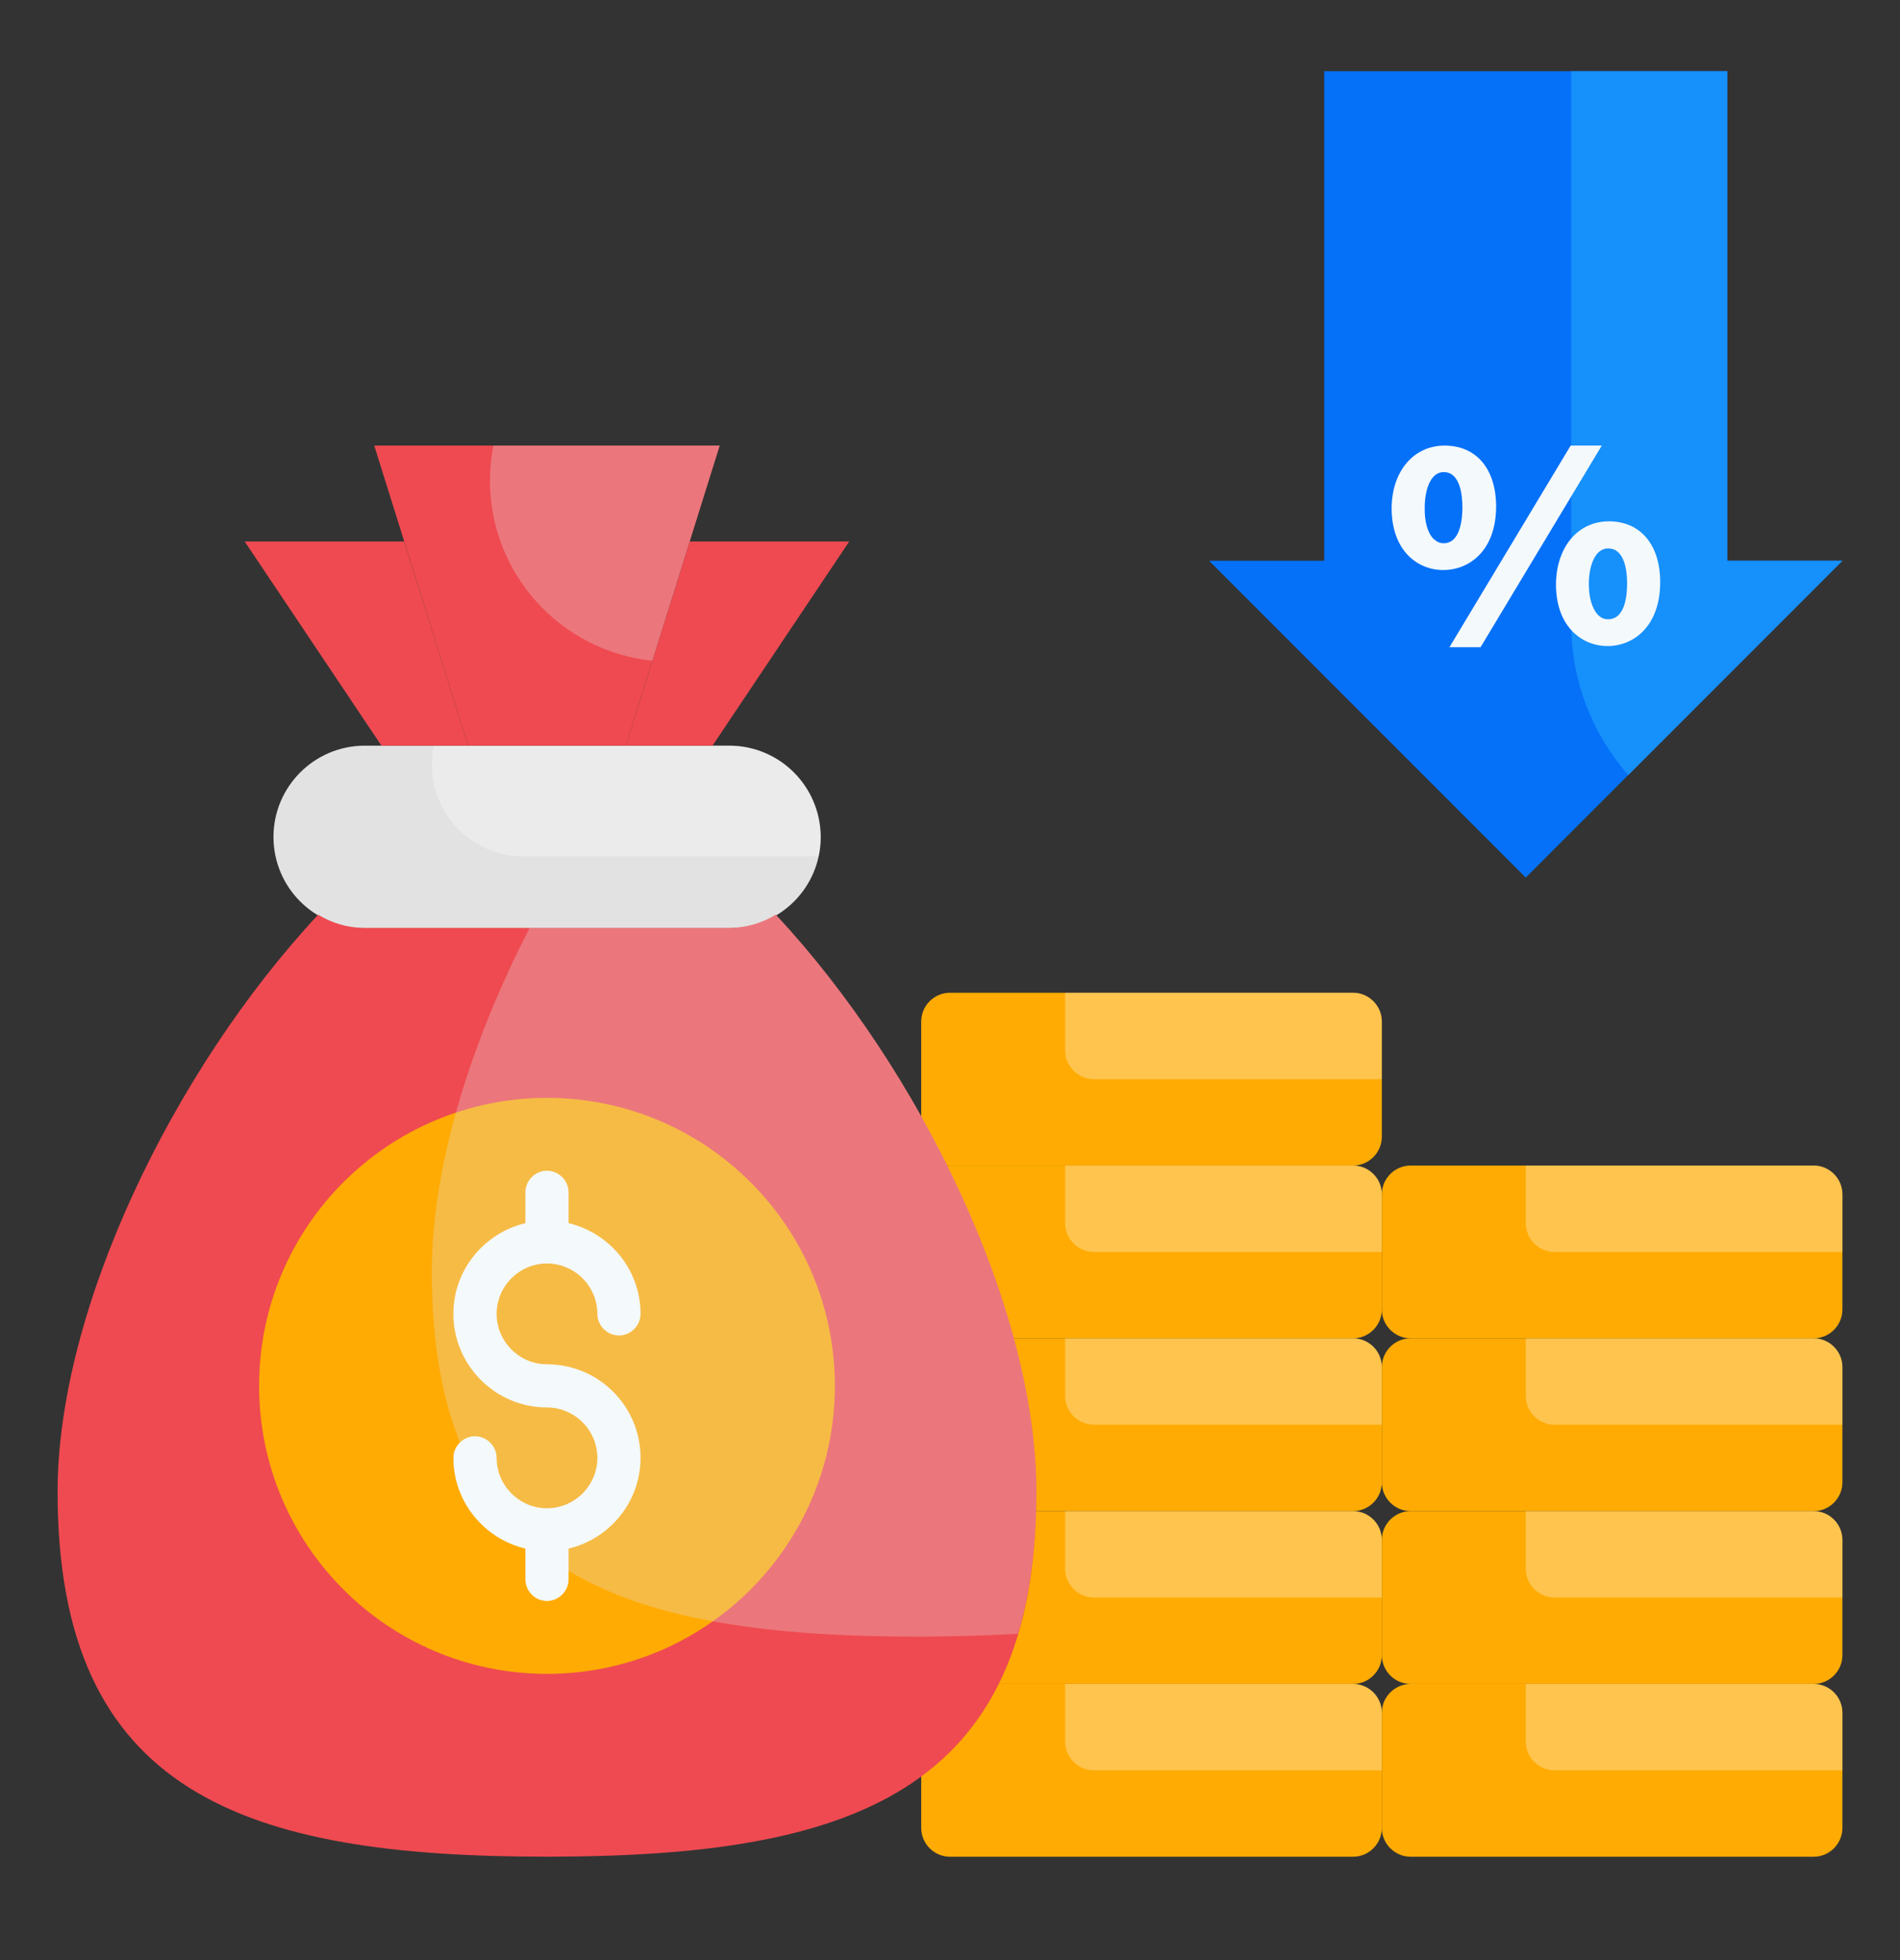 <svg width="32" height="33" viewBox="0 0 32 33" fill="none" xmlns="http://www.w3.org/2000/svg">
<rect x="0" y="0" width="32" height="33" fill="#333333" stroke="none"/>
<path d="M22.788 28.351H16C15.733 28.351 15.515 28.569 15.515 28.835V30.775C15.515 31.041 15.733 31.26 16 31.26H22.788C23.055 31.26 23.273 31.041 23.273 30.775V28.835C23.273 28.569 23.055 28.351 22.788 28.351Z" fill="#FFAB03"/>
<path d="M22.788 25.441H16C15.733 25.441 15.515 25.66 15.515 25.926V27.866C15.515 28.132 15.733 28.351 16 28.351H22.788C23.055 28.351 23.273 28.132 23.273 27.866V25.926C23.273 25.66 23.055 25.441 22.788 25.441Z" fill="#FFAB03"/>
<path d="M30.546 31.26C30.812 31.26 31.03 31.041 31.03 30.775V28.835C31.03 28.569 30.812 28.351 30.546 28.351H23.758C23.491 28.351 23.273 28.569 23.273 28.835V30.775C23.273 31.041 23.491 31.26 23.758 31.26H30.546Z" fill="#FFAB03"/>
<path d="M30.546 25.441H23.758C23.491 25.441 23.273 25.66 23.273 25.926V27.866C23.273 28.132 23.491 28.351 23.758 28.351H30.546C30.812 28.351 31.03 28.132 31.03 27.866V25.926C31.03 25.66 30.812 25.441 30.546 25.441Z" fill="#FFAB03"/>
<path d="M22.788 22.532H16C15.733 22.532 15.515 22.75 15.515 23.017V24.956C15.515 25.223 15.733 25.441 16 25.441H22.788C23.055 25.441 23.273 25.223 23.273 24.956V23.017C23.273 22.75 23.055 22.532 22.788 22.532Z" fill="#FFAB03"/>
<path d="M30.546 22.532H23.758C23.491 22.532 23.273 22.75 23.273 23.017V24.956C23.273 25.223 23.491 25.441 23.758 25.441H30.546C30.812 25.441 31.03 25.223 31.03 24.956V23.017C31.03 22.75 30.812 22.532 30.546 22.532Z" fill="#FFAB03"/>
<path d="M22.788 19.623H16C15.733 19.623 15.515 19.841 15.515 20.108V22.047C15.515 22.314 15.733 22.532 16 22.532H22.788C23.055 22.532 23.273 22.314 23.273 22.047V20.108C23.273 19.841 23.055 19.623 22.788 19.623Z" fill="#FFAB03"/>
<path d="M30.546 19.623H23.758C23.491 19.623 23.273 19.841 23.273 20.108V22.047C23.273 22.314 23.491 22.532 23.758 22.532H30.546C30.812 22.532 31.03 22.314 31.03 22.047V20.108C31.03 19.841 30.812 19.623 30.546 19.623Z" fill="#FFAB03"/>
<path d="M22.788 16.714H16C15.733 16.714 15.515 16.932 15.515 17.199V19.138C15.515 19.405 15.733 19.623 16 19.623H22.788C23.055 19.623 23.273 19.405 23.273 19.138V17.199C23.273 16.932 23.055 16.714 22.788 16.714Z" fill="#FFAB03"/>
<path d="M29.091 9.441V1.199H22.303V9.441H20.364L25.697 14.775L31.03 9.441H29.091Z" fill="#0571F9"/>
<path d="M12.281 12.554H6.143C5.295 12.554 4.606 13.243 4.606 14.091C4.606 14.94 5.295 15.628 6.143 15.628H12.286C13.135 15.628 13.823 14.94 13.823 14.091C13.818 13.238 13.13 12.554 12.281 12.554Z" fill="#E2E2E2"/>
<g opacity="0.3">
<path d="M12.281 12.554H7.307C7.287 12.656 7.273 12.768 7.273 12.879C7.273 13.727 7.961 14.416 8.81 14.416H13.784C13.809 14.309 13.818 14.203 13.818 14.091C13.818 13.238 13.13 12.554 12.281 12.554Z" fill="white"/>
</g>
<path d="M10.541 12.554H7.884L6.303 7.502H12.121L10.541 12.554Z" fill="#EF4A51"/>
<path d="M11.617 9.116L10.541 12.554H12L14.303 9.116H11.617Z" fill="#EF4A51"/>
<path d="M4.121 9.116L6.424 12.554H7.884L6.807 9.116H4.121Z" fill="#EF4A51"/>
<path d="M13.067 15.4C12.834 15.541 12.567 15.623 12.281 15.623H6.143C5.857 15.623 5.59 15.541 5.358 15.4C2.914 18.023 0.97 22.047 0.97 25.116C0.97 30.207 4.126 31.259 9.212 31.259C14.298 31.259 17.455 30.207 17.455 25.116C17.455 22.047 15.51 18.023 13.067 15.4Z" fill="#EF4A51"/>
<g opacity="0.3">
<path d="M30.546 19.623H25.697V20.593C25.697 20.86 25.915 21.078 26.182 21.078H31.03V20.108C31.03 19.841 30.812 19.623 30.546 19.623Z" fill="white"/>
<path d="M30.546 22.532H25.697V23.502C25.697 23.769 25.915 23.987 26.182 23.987H31.03V23.017C31.03 22.75 30.812 22.532 30.546 22.532Z" fill="white"/>
<path d="M30.546 25.441H25.697V26.411C25.697 26.678 25.915 26.896 26.182 26.896H31.03V25.926C31.03 25.66 30.812 25.441 30.546 25.441Z" fill="white"/>
<path d="M30.546 28.351H25.697V29.32C25.697 29.587 25.915 29.805 26.182 29.805H31.03V28.835C31.03 28.569 30.812 28.351 30.546 28.351Z" fill="white"/>
<path d="M22.788 22.532H17.939V23.502C17.939 23.769 18.158 23.987 18.424 23.987H23.273V23.017C23.273 22.75 23.055 22.532 22.788 22.532Z" fill="white"/>
<path d="M22.788 19.623H17.939V20.593C17.939 20.86 18.158 21.078 18.424 21.078H23.273V20.108C23.273 19.841 23.055 19.623 22.788 19.623Z" fill="white"/>
<path d="M22.788 16.714H17.939V17.684C17.939 17.951 18.158 18.169 18.424 18.169H23.273V17.199C23.273 16.932 23.055 16.714 22.788 16.714Z" fill="white"/>
<path d="M22.788 25.441H17.939V26.411C17.939 26.678 18.158 26.896 18.424 26.896H23.273V25.926C23.273 25.66 23.055 25.441 22.788 25.441Z" fill="white"/>
<path d="M22.788 28.351H17.939V29.32C17.939 29.587 18.158 29.805 18.424 29.805H23.273V28.835C23.273 28.569 23.055 28.351 22.788 28.351Z" fill="white"/>
</g>
<path d="M29.091 9.441V1.199H26.463V10.503C26.463 11.478 26.827 12.37 27.423 13.049L31.03 9.441H29.091Z" fill="#1690FB"/>
<g opacity="0.3">
<path d="M12.121 7.502H8.31C8.272 7.691 8.252 7.89 8.252 8.089C8.252 9.669 9.45 10.964 10.987 11.124L12.121 7.502Z" fill="#E2E2E2"/>
</g>
<path d="M9.212 28.181C11.89 28.181 14.061 26.01 14.061 23.332C14.061 20.655 11.89 18.484 9.212 18.484C6.534 18.484 4.364 20.655 4.364 23.332C4.364 26.01 6.534 28.181 9.212 28.181Z" fill="#FFAB03"/>
<g opacity="0.3">
<path d="M17.144 27.507C17.343 26.833 17.455 26.043 17.455 25.116C17.455 22.043 15.51 18.018 13.067 15.4C12.834 15.541 12.567 15.623 12.281 15.623H8.921C7.918 17.567 7.273 19.647 7.273 21.412C7.273 26.498 10.429 27.555 15.515 27.555C16.087 27.55 16.625 27.536 17.144 27.507Z" fill="#E2E2E2"/>
</g>
<path d="M9.212 22.969C8.747 22.969 8.364 22.586 8.364 22.12C8.364 21.655 8.747 21.272 9.212 21.272C9.678 21.272 10.061 21.655 10.061 22.12C10.061 22.319 10.226 22.484 10.424 22.484C10.623 22.484 10.788 22.319 10.788 22.12C10.788 21.378 10.269 20.758 9.576 20.593V20.074C9.576 19.875 9.411 19.71 9.212 19.71C9.013 19.71 8.849 19.875 8.849 20.074V20.593C8.155 20.758 7.636 21.378 7.636 22.12C7.636 22.988 8.344 23.696 9.212 23.696C9.678 23.696 10.061 24.079 10.061 24.544C10.061 25.01 9.678 25.393 9.212 25.393C8.747 25.393 8.364 25.01 8.364 24.544C8.364 24.346 8.199 24.181 8 24.181C7.801 24.181 7.636 24.346 7.636 24.544C7.636 25.286 8.155 25.907 8.849 26.072V26.59C8.849 26.789 9.013 26.954 9.212 26.954C9.411 26.954 9.576 26.789 9.576 26.59V26.072C10.269 25.907 10.788 25.286 10.788 24.544C10.788 23.672 10.08 22.969 9.212 22.969Z" fill="#F4F9FB"/>
<path d="M26.977 7.502L24.936 10.896H24.412L26.453 7.502H26.977Z" fill="#F4F9FB"/>
<path d="M24.33 7.502C23.806 7.502 23.438 7.938 23.438 8.564C23.442 9.277 23.879 9.597 24.305 9.597C24.752 9.597 25.198 9.267 25.198 8.52C25.193 7.89 24.863 7.502 24.33 7.502ZM24.315 9.146C24.247 9.146 24.199 9.121 24.145 9.073C24.044 8.976 23.99 8.777 23.995 8.549C23.995 8.249 24.092 7.948 24.315 7.948C24.601 7.948 24.63 8.36 24.63 8.54C24.63 8.724 24.601 9.146 24.315 9.146Z" fill="#F4F9FB"/>
<path d="M27.098 8.777C26.57 8.777 26.206 9.218 26.206 9.849C26.211 10.556 26.647 10.877 27.074 10.877C27.515 10.877 27.961 10.542 27.961 9.8C27.961 9.17 27.627 8.777 27.098 8.777ZM26.759 9.834C26.759 9.533 26.861 9.233 27.084 9.233C27.375 9.233 27.404 9.645 27.404 9.824C27.404 10.009 27.375 10.426 27.084 10.426C27.021 10.426 26.972 10.406 26.919 10.358C26.817 10.256 26.759 10.062 26.759 9.834Z" fill="#F4F9FB"/>
</svg>
